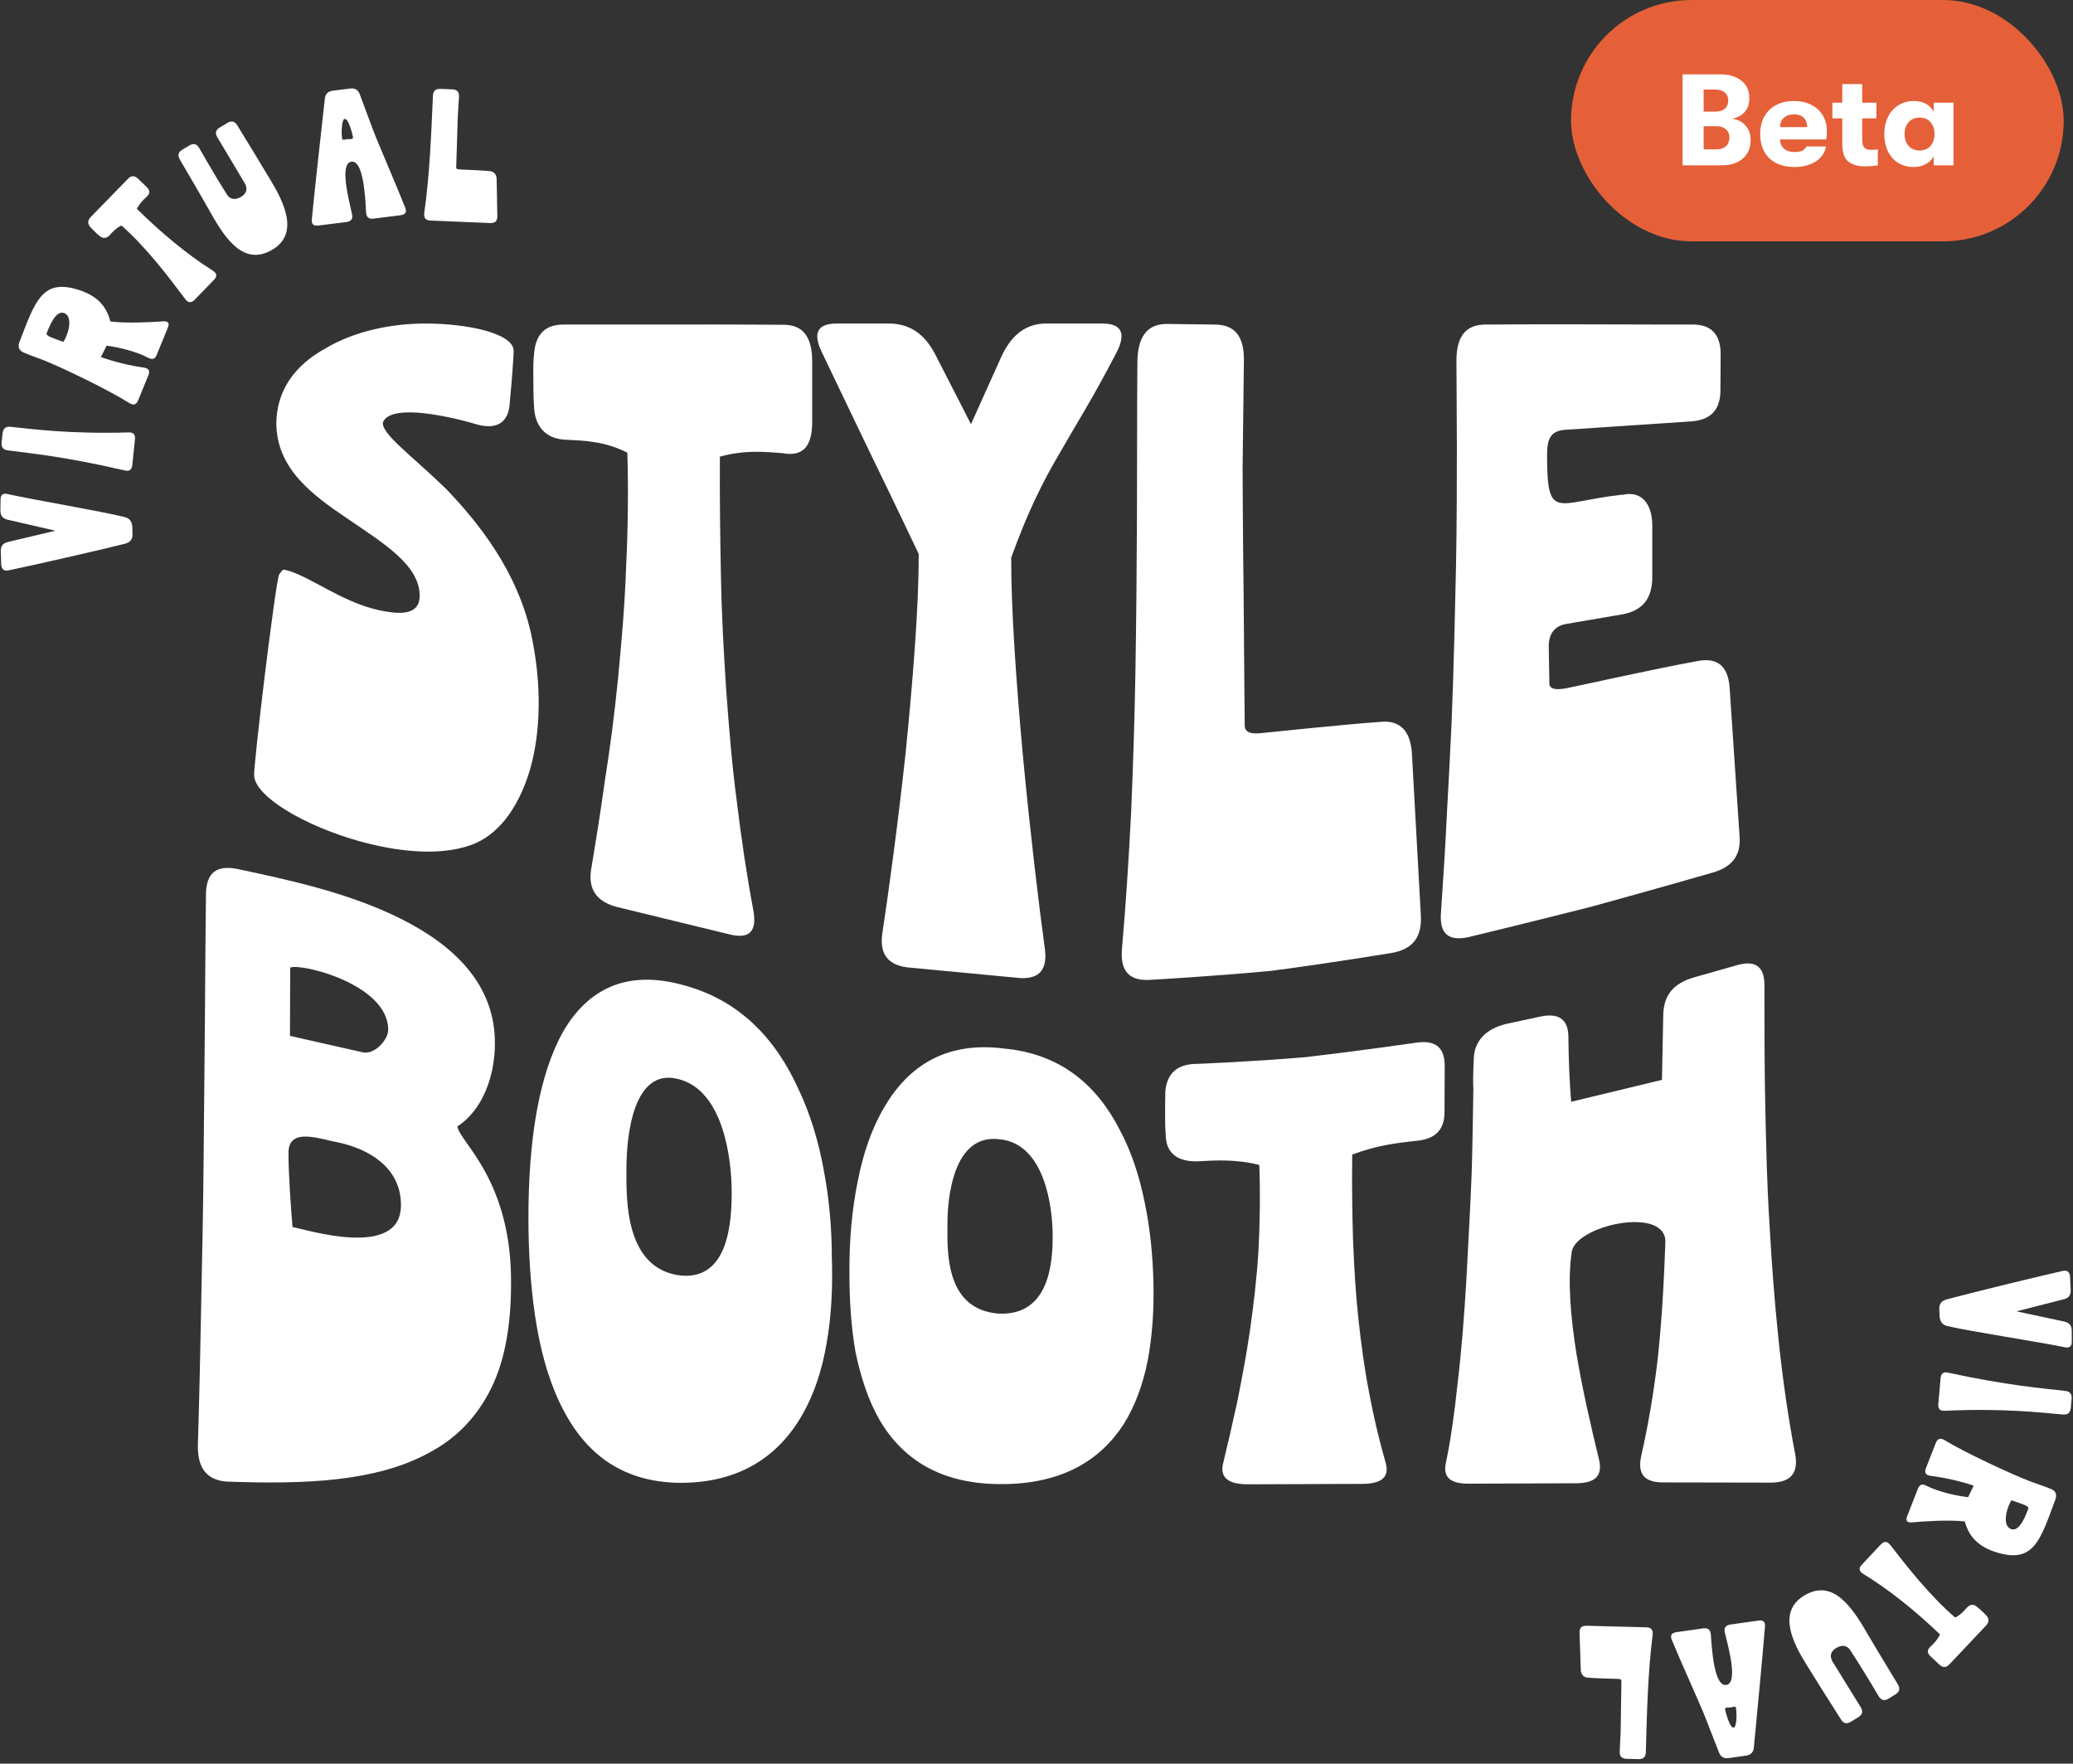 <svg width="308" height="262" viewBox="0 0 308 262" fill="none" xmlns="http://www.w3.org/2000/svg">
<rect x="0" y="0" width="308" height="262" fill="#333333" stroke="none"/>
<g clip-path="url(#clip0_2219_3407)">
<path d="M306.454 188.805C307.137 188.646 307.508 188.939 307.567 189.662L307.658 191.613C307.698 192.378 307.366 192.829 306.644 193.009L299.598 194.8L306.729 196.329C307.461 196.492 307.815 196.926 307.815 197.691L307.817 199.322C307.815 200.027 307.478 200.277 306.767 200.134C303.11 199.362 292.624 197.778 289.29 196.978C288.619 196.813 288.243 196.34 288.183 195.576C288.173 195.194 288.143 194.812 288.133 194.41C288.115 193.705 288.486 193.232 289.209 193.033C292.559 192.121 303.08 189.556 306.454 188.805Z" fill="white"/>
<path d="M306.831 206.621C307.535 206.686 307.863 207.08 307.797 207.801L307.673 209.144C307.606 209.866 307.211 210.194 306.507 210.129C303.348 209.86 297.833 209.173 288.954 209.572C288.24 209.608 287.926 209.276 287.991 208.574L288.324 204.744C288.391 204.022 288.76 203.753 289.455 203.917C298.265 205.816 303.258 206.213 306.831 206.621Z" fill="white"/>
<path d="M304.823 221.231C305.429 221.51 305.633 222.043 305.381 222.744C303.23 228.585 302.246 232.048 297.239 230.775C294.088 229.963 292.573 228.403 291.924 226.013C289.495 225.74 285.863 225.995 284.046 226.154C283.333 226.201 283.098 225.916 283.362 225.24L284.959 221.151C285.208 220.513 285.585 220.379 286.253 220.724C288.061 221.642 290.82 222.236 292.423 222.405L293.243 220.692C291.016 219.958 288.878 219.496 286.812 219.235C286.114 219.136 285.889 218.768 286.146 218.112L287.611 214.36C287.867 213.703 288.29 213.565 288.904 213.933C292.276 215.954 298.703 218.922 301.658 220.068C302.429 220.368 303.802 220.792 304.823 221.231ZM300.813 223.564C300.248 223.345 299.394 223.035 298.852 222.868C298.26 223.719 297.309 226.655 298.844 227.164C300.172 227.592 301.135 224.683 301.369 224.082C301.45 223.876 300.945 223.615 300.813 223.564Z" fill="white"/>
<path d="M295.071 239.925C295.559 240.436 295.576 240.948 295.08 241.477L289.656 247.226C289.16 247.755 288.674 247.771 288.143 247.276L286.831 246.052C286.3 245.557 286.298 245.087 286.839 244.599C287.324 244.142 287.822 243.641 288.251 242.801C284.621 239.361 280.961 236.335 276.803 233.781C276.191 233.403 276.133 232.963 276.616 232.449L279.444 229.435C279.927 228.921 280.385 228.934 280.832 229.489C283.386 232.779 286.715 237.041 290.496 240.291C291.297 239.88 291.779 239.337 292.233 238.823C292.701 238.295 293.257 238.262 293.802 238.742C294.052 238.948 294.288 239.168 294.436 239.305C294.627 239.484 294.863 239.704 295.071 239.925Z" fill="white"/>
<path d="M281.984 250.229C282.348 250.857 282.236 251.328 281.617 251.708L280.585 252.341C279.983 252.711 279.511 252.599 279.13 251.982C277.91 249.893 275.77 246.431 274.871 245.092C274.269 244.232 273.409 244.453 272.807 244.822C271.965 245.339 271.793 246.059 272.301 246.882L276.464 253.618C276.845 254.235 276.716 254.717 276.114 255.086L274.996 255.772C274.377 256.152 273.905 256.041 273.523 255.424C271.794 252.702 270.044 249.947 268.349 247.204C266.453 244.136 264.037 239.496 268.009 237.058C272.136 234.524 274.935 238.362 277.257 242.35C278.799 244.998 280.419 247.62 281.984 250.229Z" fill="white"/>
<path d="M260.582 259.602C260.519 260.302 260.127 260.703 259.427 260.802L256.847 261.167C256.128 261.269 255.659 260.989 255.403 260.334L253.38 255.151C252.582 253.129 249.581 246.518 248.393 243.616C248.114 242.944 248.346 242.566 249.066 242.464L253.065 241.898C253.765 241.8 254.133 242.093 254.195 242.816C254.361 245.558 254.779 250.643 256.524 250.294C258.23 249.952 256.866 244.96 256.275 242.522C256.096 241.836 256.384 241.429 257.104 241.327L261.264 240.739C261.984 240.638 262.292 240.94 262.231 241.66C261.748 247.584 261.148 253.545 260.582 259.602ZM257.929 253.715C257.883 253.396 257.383 253.609 257.143 253.643C257.003 253.663 256.755 253.637 256.575 253.662C256.415 253.685 256.281 253.745 256.312 253.964C256.363 254.323 257.029 256.709 257.549 256.635C257.992 256.736 258.093 254.871 257.929 253.715Z" fill="white"/>
<path d="M244.531 260.284C244.512 261.009 244.16 261.342 243.434 261.324L241.677 261.279C240.95 261.26 240.616 260.909 240.655 260.185L240.792 257.208L240.905 249.7C240.912 249.418 240.529 249.409 240.347 249.404C239.782 249.389 237.379 249.328 235.967 249.231C235.262 249.173 234.888 248.761 234.867 248.015L234.685 242.553C234.663 241.828 234.995 241.494 235.722 241.512L244.606 241.74C245.312 241.758 245.627 242.109 245.547 242.832C244.812 248.632 244.695 254.711 244.531 260.284Z" fill="white"/>
<path d="M30.601 132.709C30.695 129.706 32.114 128.518 35.077 129.05C42.169 130.551 51.783 132.552 59.632 136.524C67.48 140.465 73.564 146.251 73.532 155.008C73.532 159.887 71.673 164.953 67.953 167.33C68.268 169.676 76.149 175.337 75.928 191.006C75.896 197.824 74.73 203.047 72.587 206.987C70.412 211.022 67.417 213.899 63.635 215.869C59.852 217.933 55.313 219.122 50.238 219.716C45.163 220.31 39.553 220.31 33.627 220.091C30.695 219.841 29.308 218.09 29.403 214.524C29.624 207.3 29.781 200.044 29.907 192.976C30.065 185.877 30.191 178.933 30.254 172.022C30.317 165.204 30.38 158.48 30.443 151.755C30.475 145.281 30.538 138.964 30.601 132.709ZM57.677 152.975C57.677 146.157 44.565 143.03 43.115 143.749L43.083 153.882L53.895 156.322C55.628 156.728 57.677 154.476 57.677 152.975ZM42.862 171.24C42.862 174.43 43.209 179.215 43.461 182.28C45.258 182.561 59.6 187.221 59.569 179.027C59.6 173.46 54.809 170.677 50.238 169.707C47.591 169.238 42.862 167.362 42.862 171.24ZM78.513 180.872C78.513 175.149 78.891 169.832 79.742 165.11C80.593 160.419 81.885 156.415 83.682 153.225C87.37 146.908 93.107 144.03 101.428 146.314C109.782 148.503 115.203 154.226 118.607 161.732C120.373 165.423 121.602 169.488 122.39 173.804C123.178 177.964 123.588 182.342 123.588 186.658C123.745 191.225 123.525 195.541 122.831 199.45C122.169 203.422 121.003 206.987 119.301 209.99C115.834 216.182 110.034 220.31 101.019 220.279C92.004 220.185 86.456 215.494 83.052 208.144C81.318 204.454 80.183 200.075 79.49 195.415C78.796 190.724 78.513 185.783 78.513 180.872ZM93.075 173.585C93.044 178.277 92.886 188.034 100.609 189.411C108.395 190.63 108.71 181.154 108.71 177.057C108.71 172.334 107.544 161.951 100.767 160.293C93.99 158.542 93.075 168.988 93.075 173.585ZM126.204 189.067C126.172 184.25 126.582 179.653 127.433 175.524C128.253 171.302 129.545 167.549 131.405 164.453C135.061 158.167 140.798 154.695 149.12 155.759C157.473 156.509 162.894 161.075 166.362 167.831C168.095 171.052 169.293 174.743 170.081 178.652C170.869 182.405 171.279 186.471 171.374 190.505C171.468 194.571 171.216 198.449 170.523 202.108C169.829 205.611 168.663 208.832 166.961 211.553C163.493 216.933 157.757 220.498 148.71 220.467C139.727 220.467 134.116 216.745 130.712 210.99C129.041 208.113 127.906 204.642 127.118 200.889C126.456 197.167 126.204 193.132 126.204 189.067ZM140.767 182.03C140.735 186.189 140.546 194.446 148.269 195.134C156.054 195.572 156.401 187.253 156.401 183.625C156.401 179.309 155.235 169.832 148.458 169.238C141.618 168.394 140.735 177.995 140.767 182.03ZM173.139 162.139C173.359 159.543 174.841 158.042 177.835 158.042C177.835 158.042 185.936 157.729 194.006 157.041C202.075 156.103 210.271 154.914 210.271 154.914C213.234 154.445 214.652 155.54 214.652 158.354L214.62 165.11C214.652 167.862 213.234 169.269 210.271 169.488C207.528 169.801 204.628 170.114 200.909 171.521C200.846 175.9 200.909 180.184 201.035 184.281C201.193 188.253 201.413 192.132 201.823 195.885C202.233 199.606 202.705 203.203 203.399 206.768C204.061 210.334 204.88 213.836 205.889 217.339C206.457 219.435 205.259 220.435 202.359 220.435L185.463 220.498C182.564 220.498 181.303 219.56 181.681 217.589C182.374 214.712 183.099 211.585 183.824 208.269C184.486 204.923 185.18 201.358 185.716 197.636C186.252 193.852 186.724 189.911 186.977 185.845C187.197 181.623 187.26 177.37 187.103 173.054C183.604 172.178 180.641 172.366 177.835 172.522C174.935 172.553 173.265 171.302 173.202 168.675C173.107 167.518 173.107 166.33 173.107 165.516C173.107 164.578 173.107 163.39 173.139 162.139ZM218.97 157.229C219.065 154.601 220.799 152.787 223.951 152.068L228.616 151.067C231.547 150.379 233.06 151.349 233.029 154.195C233.06 157.447 233.186 160.575 233.438 163.671L246.929 160.419L247.119 150.786C247.182 147.846 248.6 146.126 251.595 145.219L257.773 143.467C260.767 142.529 262.186 143.499 262.154 146.47C262.154 152.412 262.154 158.386 262.28 164.328C262.406 170.239 262.532 176.087 262.911 181.936C263.226 187.722 263.667 193.476 264.266 199.168C264.865 204.798 265.653 210.459 266.725 216.026C267.229 218.84 266.063 220.217 263.163 220.248L247.339 220.217C244.376 220.279 243.305 219.059 243.809 216.464C244.881 211.71 245.637 207.3 246.236 202.39C246.803 197.386 247.182 191.756 247.434 184.438C247.434 179.059 233.722 182.092 233.501 186.158C232.903 190.192 233.344 195.603 234.226 201.107C235.141 206.581 236.464 212.241 237.568 216.776C238.167 219.216 237.032 220.342 234.132 220.342L218.308 220.404C215.408 220.435 214.337 219.403 214.841 217.214C215.503 214.149 216.102 209.99 216.575 205.423C217.142 200.701 217.552 195.478 217.867 190.13C218.151 184.719 218.466 179.215 218.655 174.305C218.813 169.269 218.844 164.86 218.907 161.701C218.844 161.044 218.876 159.168 218.97 157.229Z" fill="white"/>
<path d="M75.753 59.645C75.659 62.697 73.897 63.912 70.815 63.04C68.109 62.23 64.838 61.514 62.007 61.296C59.459 61.14 57.352 61.452 56.88 62.791C56.785 64.566 61.189 67.681 66.254 72.601C71.287 77.834 76.791 84.903 78.867 93.966C80.566 101.721 80.346 108.916 78.679 114.553C76.949 120.19 73.929 124.145 69.934 125.547C65.153 127.229 58.956 126.512 53.262 124.924C45.021 122.588 37.912 118.29 37.755 115.207C37.692 114.646 38.478 107.327 39.359 100.164C40.239 93.063 41.183 85.993 41.466 85.371C41.624 85.121 42.001 84.561 42.19 84.623C45.587 85.246 50.62 89.451 56.408 90.665C58.704 91.132 62.353 91.724 62.353 88.516C62.353 83.938 57.005 80.73 51.69 77.086C46.405 73.536 41.12 69.643 41.057 62.916C41.089 57.777 44.046 54.133 48.292 51.797C52.57 49.212 58.106 48.06 63.202 48.06C69.399 48.06 76.32 49.492 76.32 52.139C76.32 52.731 76.068 56.469 75.753 59.645ZM79.339 52.762C79.496 49.773 80.912 48.122 83.963 48.215C83.963 48.215 92.047 48.215 100.1 48.215C108.184 48.184 116.3 48.246 116.3 48.246C119.288 48.184 120.672 50.053 120.672 53.666V62.697C120.672 66.341 119.288 67.899 116.206 67.307C113.595 67.12 110.701 66.808 106.958 67.836C106.926 73.816 106.989 79.734 107.115 85.526C107.209 91.195 107.524 96.894 107.901 102.562C108.31 108.137 108.751 113.588 109.474 119.069C110.135 124.519 110.921 129.845 111.928 135.233C112.494 138.347 111.361 139.531 108.436 138.815L91.544 134.703C88.65 133.894 87.423 132.15 87.801 129.315C88.493 125.173 89.216 120.751 89.877 115.923C90.632 111.252 91.293 106.113 91.827 100.787C92.331 95.461 92.834 89.98 93.023 84.249C93.306 78.643 93.369 72.851 93.211 67.245C89.751 65.501 86.763 65.469 83.963 65.314C81.069 65.189 79.402 63.289 79.339 60.268C79.245 58.898 79.245 57.496 79.245 56.531C79.245 55.441 79.182 54.008 79.339 52.762ZM136.495 82.287C136.495 82.287 132.94 74.781 129.323 67.369C125.737 59.926 122.245 52.607 122.245 52.607C120.672 49.554 121.364 48.06 124.321 48.06H132.028C135.048 48.06 137.281 49.492 138.885 52.513L144.264 63.009L148.825 52.887C150.335 49.648 152.537 48.06 155.431 48.06H163.767C166.755 48.06 167.384 49.617 165.749 52.638C162.509 58.898 159.866 63.071 157.413 67.369C154.896 71.636 152.663 76.121 150.241 82.848C150.209 90.229 150.996 101.753 152.065 113.151C153.103 123.99 154.362 134.579 155.242 140.932C155.651 144.047 154.425 145.448 151.562 145.293L134.796 143.704C131.902 143.33 130.675 141.68 131.084 138.721C132.059 132.336 133.412 122.308 134.544 111.968C135.614 101.223 136.526 90.136 136.495 82.287ZM168.989 53.946C168.989 50.053 170.404 48.122 173.361 48.122L180.533 48.215C183.521 48.246 184.937 50.022 184.811 53.852L184.622 69.549C184.622 69.549 184.654 79.266 184.78 88.983C184.843 98.42 184.937 107.763 184.937 107.763C184.937 109.103 186.51 108.978 187.265 108.916C189.561 108.698 199.375 107.639 205.163 107.234C208.057 106.954 209.63 108.636 209.787 112.093L211.108 136.043C211.266 139.219 209.913 140.932 206.987 141.524C206.987 141.524 197.897 143.05 188.774 144.234C179.715 145.075 170.656 145.573 170.656 145.573C167.73 145.666 166.441 144.203 166.692 141.026C167.259 134.548 167.699 127.758 168.045 120.969C168.36 113.837 168.58 106.611 168.706 99.261C168.831 91.755 168.894 84.063 168.926 76.557C168.957 68.957 168.926 61.327 168.989 53.946ZM216.393 53.448C216.424 49.897 217.84 48.153 220.86 48.215C220.86 48.215 228.44 48.153 236.053 48.184C243.634 48.215 251.246 48.215 251.246 48.215C254.203 48.122 255.65 49.617 255.65 52.638L255.618 57.839C255.65 60.86 254.234 62.386 251.246 62.604L232.53 63.85C230.202 64.005 229.856 65.469 229.856 67.681C229.887 77.522 231.209 74.564 240.897 73.505H241.117C243.759 72.882 245.49 74.688 245.49 78.083V85.838C245.458 88.89 244.074 90.696 241.086 91.257L232.687 92.69C230.957 93.001 230.108 94.153 230.108 96.022L230.202 101.503C230.171 102.625 231.775 102.375 232.53 102.282C234.889 101.815 245.961 99.323 252.221 98.202C255.147 97.641 256.688 98.918 256.971 101.971L258.449 124.083C258.732 127.011 257.411 128.786 254.455 129.627C254.455 129.627 245.395 132.243 236.273 134.735C227.214 137.039 218.154 139.219 218.154 139.219C215.166 139.842 213.845 138.69 214.097 135.544C214.443 130.468 214.757 125.609 214.977 120.875C215.229 116.204 215.481 111.657 215.669 107.452C216.015 98.763 216.173 91.101 216.33 84.156C216.456 77.367 216.456 71.387 216.456 66.248C216.456 61.203 216.393 56.936 216.393 53.448Z" fill="white"/>
<rect x="233.417" width="73.202" height="35.853" rx="17.926" fill="#E56038"/>
<path d="M284.348 24.808C283.446 24.808 282.66 24.596 281.989 24.172C281.332 23.747 280.829 23.168 280.481 22.434C280.133 21.688 279.959 20.845 279.959 19.905C279.959 18.978 280.139 18.142 280.5 17.395C280.861 16.649 281.377 16.063 282.047 15.639C282.731 15.214 283.51 15.002 284.387 15.002C285.044 15.002 285.631 15.143 286.147 15.426C286.662 15.709 287.049 16.095 287.307 16.584V15.252H290.246V24.558H287.307V23.245C287.049 23.708 286.649 24.088 286.108 24.384C285.579 24.667 284.993 24.808 284.348 24.808ZM285.199 22.357C285.908 22.357 286.456 22.125 286.843 21.662C287.229 21.198 287.423 20.613 287.423 19.905C287.423 19.21 287.229 18.631 286.843 18.168C286.456 17.704 285.908 17.473 285.199 17.473C284.529 17.473 283.987 17.698 283.575 18.148C283.175 18.599 282.975 19.184 282.975 19.905C282.975 20.626 283.175 21.218 283.575 21.681C283.987 22.131 284.529 22.357 285.199 22.357Z" fill="white"/>
<path d="M277.975 22.26C278.388 22.26 278.73 22.241 279 22.202V24.558C278.433 24.66 277.776 24.712 277.028 24.712C276.087 24.712 275.301 24.487 274.669 24.036C274.037 23.586 273.722 22.672 273.722 21.295V17.588H272.252V15.252H273.722V12.492H276.68V15.252H278.788V17.588H276.68V20.677C276.68 21.308 276.79 21.733 277.009 21.951C277.228 22.157 277.55 22.26 277.975 22.26Z" fill="white"/>
<path d="M271.428 19.422C271.428 19.821 271.403 20.253 271.351 20.716H264.467C264.493 21.321 264.699 21.784 265.086 22.106C265.473 22.428 265.995 22.588 266.652 22.588C267.568 22.588 268.148 22.312 268.393 21.758H271.293C271.151 22.672 270.649 23.412 269.785 23.978C268.934 24.532 267.89 24.808 266.652 24.808C265.054 24.808 263.797 24.377 262.882 23.515C261.979 22.653 261.528 21.449 261.528 19.905C261.528 18.901 261.735 18.032 262.147 17.299C262.56 16.552 263.146 15.986 263.907 15.6C264.667 15.201 265.55 15.002 266.556 15.002C267.51 15.002 268.354 15.188 269.089 15.561C269.836 15.935 270.41 16.456 270.81 17.125C271.222 17.794 271.428 18.56 271.428 19.422ZM268.509 18.882C268.496 18.264 268.322 17.794 267.987 17.473C267.651 17.151 267.168 16.99 266.536 16.99C265.905 16.99 265.402 17.164 265.028 17.511C264.667 17.846 264.48 18.303 264.467 18.882H268.509Z" fill="white"/>
<path d="M257.32 17.646C258.132 17.724 258.796 18.045 259.311 18.612C259.84 19.165 260.104 19.899 260.104 20.812C260.104 21.971 259.717 22.884 258.944 23.554C258.17 24.223 257.113 24.558 255.773 24.558H249.991V11.044H255.56C256.901 11.044 257.958 11.359 258.731 11.99C259.518 12.608 259.911 13.463 259.911 14.557C259.911 15.42 259.679 16.115 259.215 16.642C258.751 17.157 258.119 17.492 257.32 17.646ZM253.124 13.303V16.585H254.864C255.457 16.585 255.921 16.443 256.256 16.16C256.604 15.864 256.778 15.458 256.778 14.944C256.778 14.429 256.611 14.03 256.276 13.747C255.94 13.451 255.47 13.303 254.864 13.303H253.124ZM255.077 22.183C255.657 22.183 256.114 22.029 256.45 21.72C256.785 21.398 256.952 20.96 256.952 20.407C256.952 19.905 256.778 19.506 256.43 19.21C256.095 18.901 255.644 18.747 255.077 18.747H253.124V22.183H255.077Z" fill="white"/>
<path d="M1.28 84.727C0.595 84.874 0.228 84.576 0.18 83.852L0.121 81.9C0.093 81.135 0.432 80.689 1.157 80.52L8.23 78.839L1.124 77.199C0.395 77.025 0.047 76.585 0.06 75.82L0.084 74.189C0.097 73.485 0.438 73.24 1.146 73.394C4.79 74.223 15.25 75.971 18.571 76.824C19.239 76.999 19.608 77.478 19.656 78.243C19.66 78.625 19.684 79.007 19.688 79.41C19.695 80.114 19.316 80.581 18.59 80.769C15.226 81.628 4.666 84.028 1.28 84.727Z" fill="white"/>
<path d="M1.185 66.907C0.483 66.831 0.16 66.432 0.238 65.712L0.383 64.371C0.461 63.65 0.861 63.329 1.564 63.404C4.719 63.723 10.222 64.497 19.107 64.237C19.82 64.212 20.129 64.549 20.053 65.25L19.66 69.075C19.582 69.795 19.208 70.059 18.516 69.883C9.738 67.846 4.751 67.371 1.185 66.907Z" fill="white"/>
<path d="M3.423 52.33C2.821 52.042 2.625 51.506 2.888 50.809C5.131 45.002 6.17 41.555 11.157 42.906C14.294 43.767 15.784 45.351 16.395 47.751C18.82 48.062 22.455 47.864 24.275 47.734C24.988 47.697 25.219 47.986 24.944 48.658L23.283 52.722C23.024 53.356 22.644 53.484 21.983 53.128C20.189 52.182 17.44 51.544 15.839 51.351L14.992 53.05C17.207 53.819 19.338 54.315 21.399 54.609C22.096 54.718 22.315 55.089 22.048 55.742L20.524 59.47C20.258 60.123 19.833 60.255 19.224 59.877C15.884 57.803 9.506 54.735 6.569 53.542C5.802 53.231 4.436 52.785 3.423 52.33ZM7.469 50.06C8.03 50.288 8.879 50.611 9.418 50.787C10.024 49.946 11.021 47.025 9.495 46.492C8.174 46.042 7.165 48.937 6.921 49.533C6.837 49.739 7.338 50.007 7.469 50.06Z" fill="white"/>
<path d="M13.469 33.791C12.988 33.273 12.979 32.761 13.484 32.239L18.998 26.576C19.503 26.055 19.988 26.046 20.511 26.55L21.804 27.794C22.328 28.297 22.322 28.767 21.773 29.247C21.281 29.697 20.775 30.189 20.333 31.023C23.909 34.519 27.52 37.602 31.637 40.221C32.244 40.609 32.294 41.049 31.803 41.556L28.927 44.525C28.437 45.032 27.979 45.011 27.541 44.45C25.039 41.12 21.778 36.806 18.049 33.498C17.241 33.896 16.751 34.431 16.289 34.938C15.812 35.459 15.255 35.483 14.718 34.994C14.472 34.785 14.239 34.561 14.094 34.421C13.905 34.239 13.673 34.016 13.469 33.791Z" fill="white"/>
<path d="M26.717 23.693C26.363 23.06 26.483 22.591 27.108 22.22L28.15 21.603C28.757 21.243 29.228 21.362 29.599 21.985C30.786 24.093 32.87 27.588 33.748 28.942C34.337 29.81 35.2 29.603 35.808 29.243C36.659 28.739 36.842 28.022 36.346 27.191L32.29 20.391C31.919 19.768 32.056 19.289 32.663 18.929L33.792 18.26C34.417 17.89 34.888 18.009 35.259 18.632C36.945 21.38 38.652 24.163 40.303 26.931C42.15 30.029 44.493 34.706 40.483 37.082C36.316 39.551 33.579 35.669 31.319 31.645C29.82 28.974 28.241 26.326 26.717 23.693Z" fill="white"/>
<path d="M48.264 14.657C48.339 13.958 48.737 13.563 49.438 13.475L52.023 13.151C52.744 13.061 53.208 13.347 53.454 14.006L55.395 19.221C56.161 21.255 59.057 27.912 60.199 30.832C60.468 31.509 60.23 31.883 59.509 31.974L55.501 32.477C54.8 32.565 54.436 32.265 54.385 31.541C54.263 28.797 53.926 23.706 52.175 24.027C50.464 24.343 51.748 29.356 52.301 31.802C52.47 32.492 52.175 32.894 51.453 32.984L47.285 33.507C46.564 33.597 46.26 33.291 46.332 32.572C46.909 26.656 47.603 20.705 48.264 14.657ZM50.824 20.585C50.864 20.905 51.368 20.7 51.608 20.669C51.749 20.652 51.997 20.682 52.177 20.659C52.337 20.639 52.472 20.581 52.445 20.362C52.399 20.002 51.771 17.606 51.25 17.671C50.809 17.564 50.678 19.427 50.824 20.585Z" fill="white"/>
<path d="M64.324 14.226C64.354 13.502 64.711 13.175 65.438 13.205L67.193 13.277C67.92 13.307 68.249 13.663 68.198 14.386L68.014 17.361L67.782 24.866C67.771 25.148 68.154 25.164 68.336 25.171C68.901 25.195 71.302 25.294 72.712 25.413C73.417 25.482 73.784 25.9 73.793 26.646L73.889 32.11C73.899 32.836 73.562 33.164 72.836 33.134L63.957 32.767C63.25 32.738 62.942 32.383 63.032 31.661C63.859 25.873 64.072 19.797 64.324 14.226Z" fill="white"/>
</g>
<defs>
<clipPath id="clip0_2219_3407">
<rect width="308" height="262" fill="white"/>
</clipPath>
</defs>
</svg>
